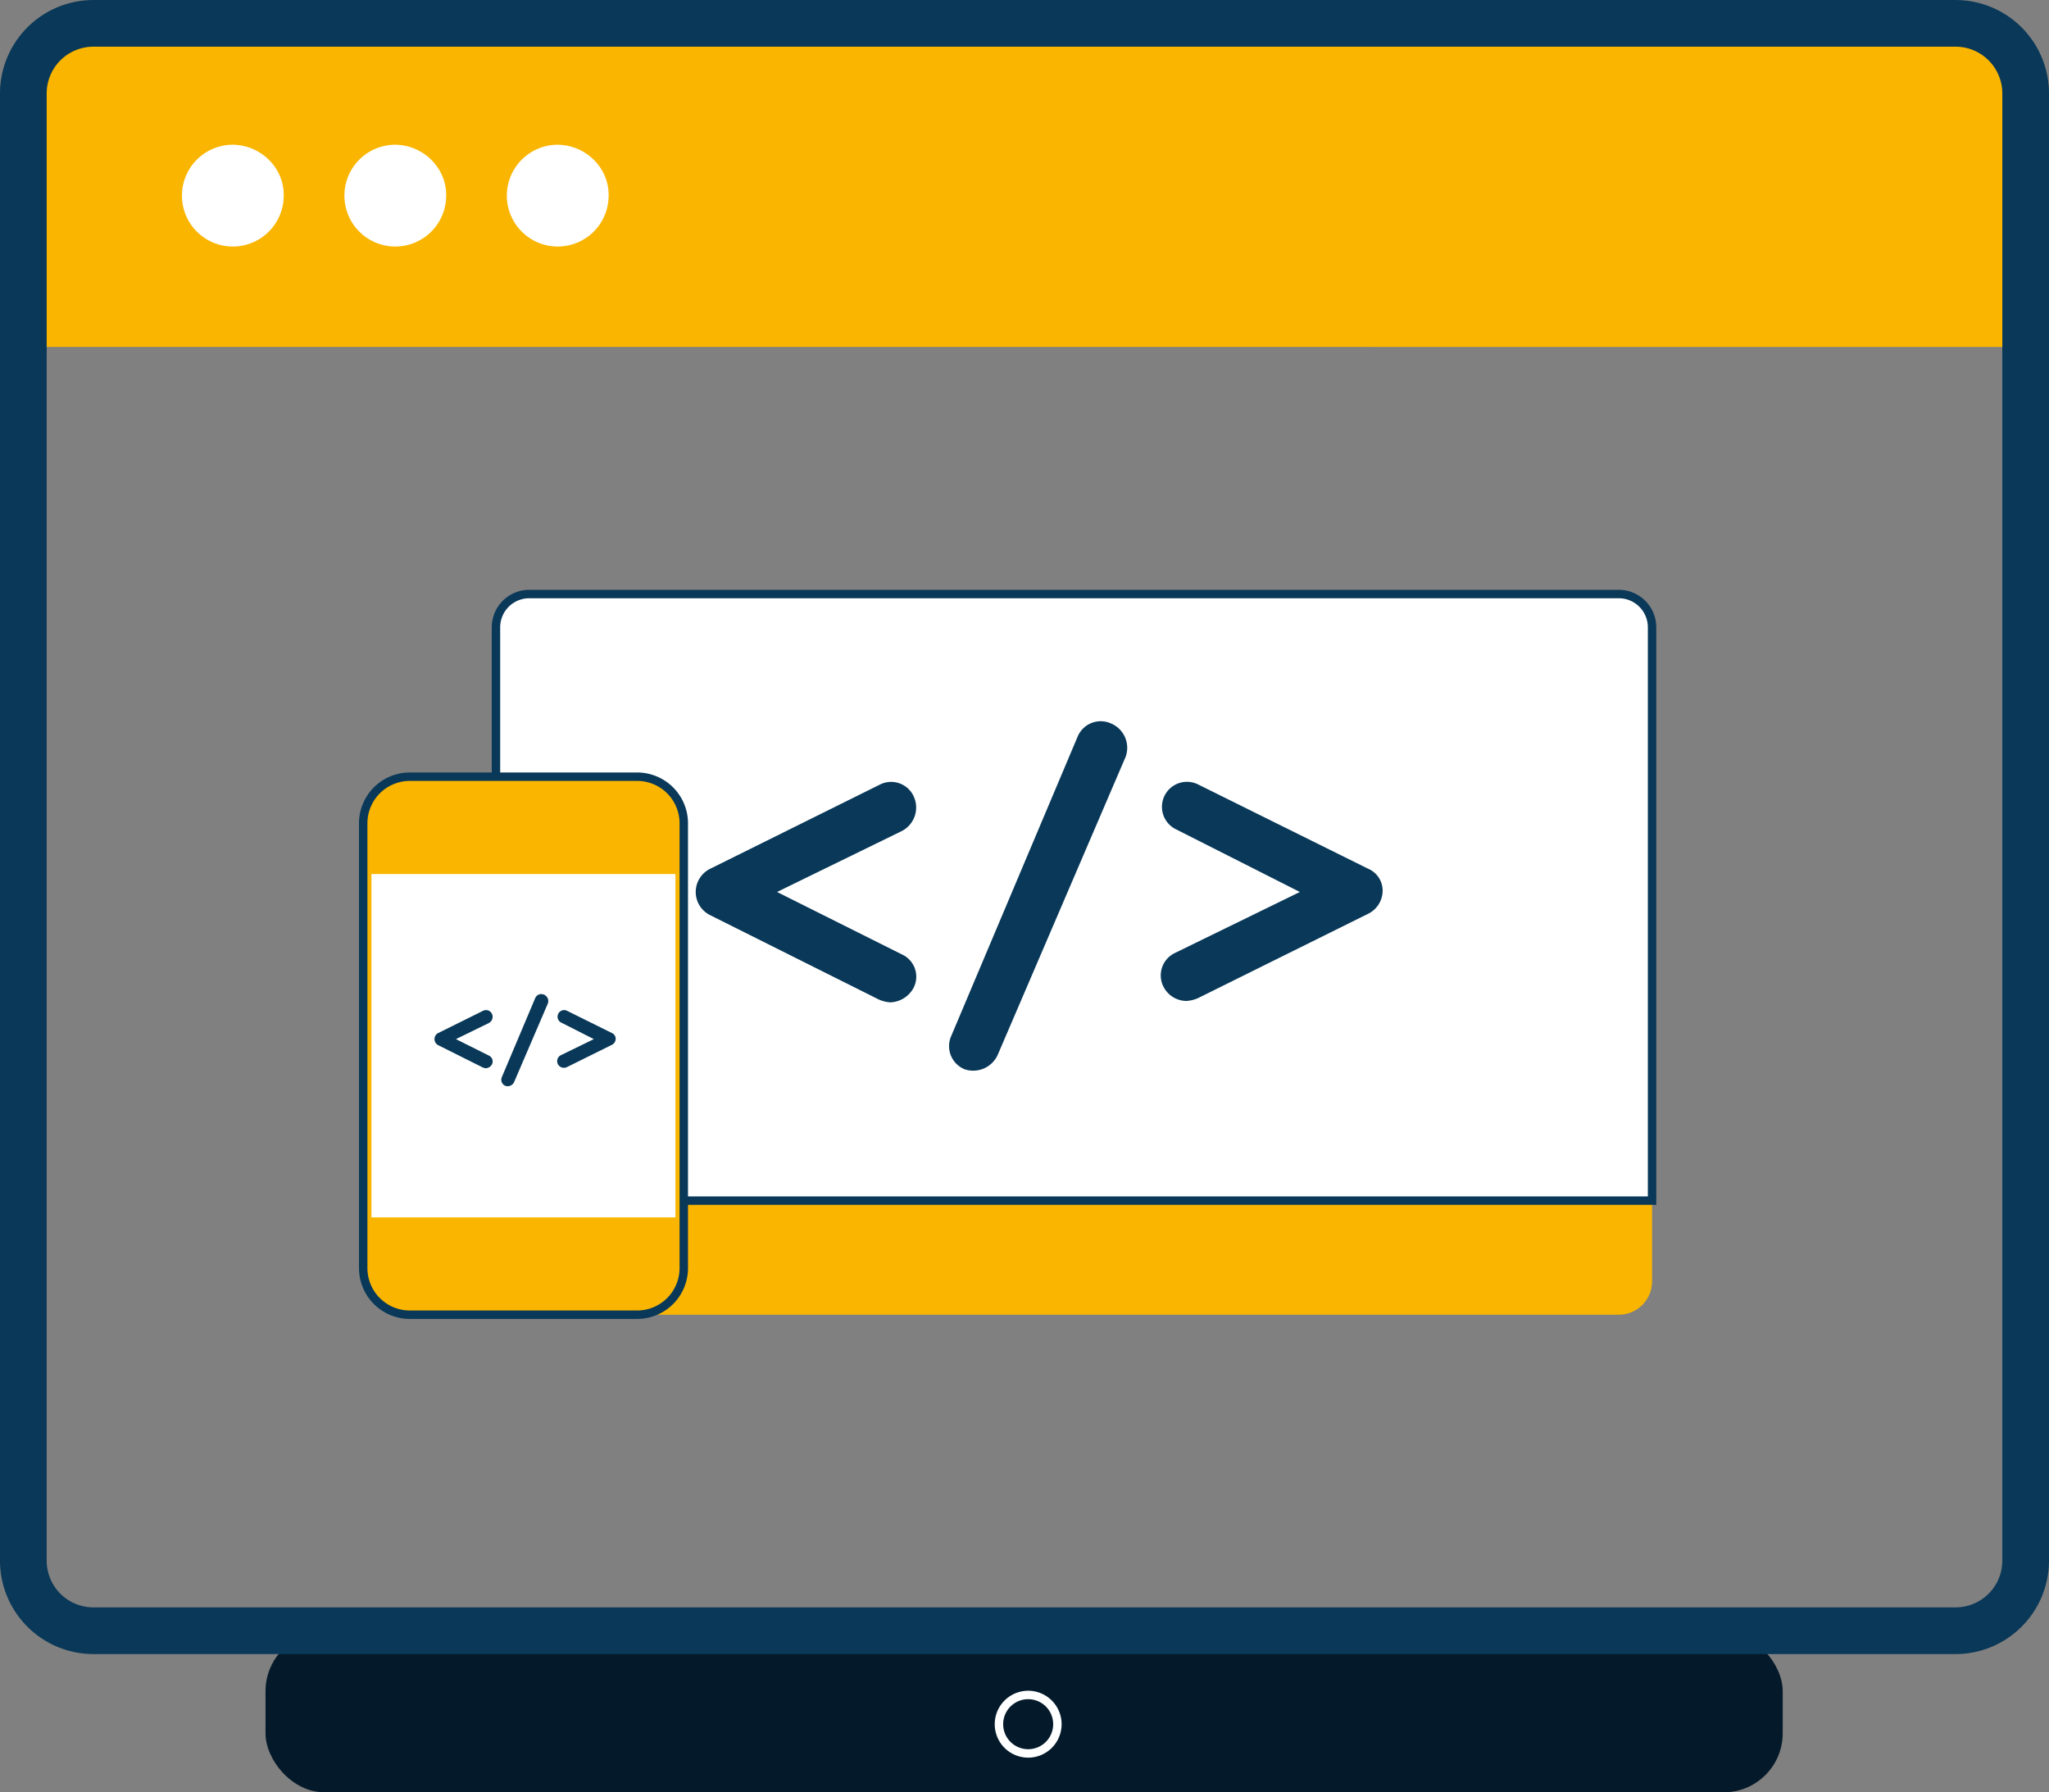 <svg xmlns="http://www.w3.org/2000/svg" width="243.091" height="212.597" viewBox="0 0 243.091 212.597"><rect x="0" y="0" width="243.091" height="212.597" fill="#808080" stroke="none"/><defs><style>.a{fill:#041a2a;}.b,.h{fill:#f9b500;}.c,.i{fill:#093858;}.d,.f{fill:#fff;}.e{fill:none;stroke:#fff;}.f,.h{stroke:#093858;}.g,.i{opacity:0;}</style></defs><g transform="translate(-1478.271 -204.116)"><g transform="translate(1478.271 204.116)"><rect class="a" width="180" height="19" rx="7" transform="translate(31.5 193.597)"></rect><path class="b" d="M279.083,123.983V93.9a8.307,8.307,0,0,0-8.307-8.307H49.837A8.307,8.307,0,0,0,41.53,93.9v30.079Z" transform="translate(-38.326 -82.828)"></path><path class="c" d="M268.545,276.794H47.606A11.089,11.089,0,0,1,36.53,265.718V91.673A11.089,11.089,0,0,1,47.606,80.6H268.545a11.089,11.089,0,0,1,11.076,11.076V265.718A11.089,11.089,0,0,1,268.545,276.794ZM47.606,86.135a5.544,5.544,0,0,0-5.538,5.538V265.718a5.544,5.544,0,0,0,5.538,5.538H268.545a5.544,5.544,0,0,0,5.538-5.538V91.673a5.544,5.544,0,0,0-5.538-5.538Z" transform="translate(-36.53 -80.597)"></path><path class="d" d="M6.037,0a6.178,6.178,0,0,1,4.788,2.359,5.8,5.8,0,0,1,1.249,3.678A6.037,6.037,0,1,1,6.037,0Z" transform="translate(21.586 17.168)"></path><path class="d" d="M6.037,0a6.161,6.161,0,0,1,5.227,3.014,5.736,5.736,0,0,1,.81,3.023A6.037,6.037,0,1,1,6.037,0Z" transform="translate(40.86 17.168)"></path><path class="d" d="M6.037,0a6.178,6.178,0,0,1,4.788,2.359,5.8,5.8,0,0,1,1.249,3.678A6.037,6.037,0,1,1,6.037,0Z" transform="translate(60.132 17.168)"></path><path class="e" d="M3.467,0A3.467,3.467,0,1,1,0,3.467,3.467,3.467,0,0,1,3.467,0Z" transform="translate(118.514 201.049)"></path></g><g transform="translate(1521.361 239.717)"><path class="b" d="M393.267,322.213H264.008a3.95,3.95,0,0,1-3.95-3.95v-77.58a3.95,3.95,0,0,1,3.95-3.949H393.267a3.95,3.95,0,0,1,3.95,3.949v77.58A3.949,3.949,0,0,1,393.267,322.213Z" transform="translate(-244.307 -201.869)"></path><path class="f" d="M397.216,308.679v-68a3.95,3.95,0,0,0-3.95-3.949H264.008a3.95,3.95,0,0,0-3.95,3.949v68Z" transform="translate(-244.307 -201.869)"></path><path class="c" d="M97.019,59.718,76.861,49.726a2.967,2.967,0,1,0-2.584,5.341l14.645,7.408L74.1,69.711a2.944,2.944,0,0,0-1.378,3.963A3.069,3.069,0,0,0,75.482,75.4a4.055,4.055,0,0,0,1.378-.345l20.158-9.993A3.069,3.069,0,0,0,98.741,62.3a2.821,2.821,0,0,0-1.723-2.584Z" transform="translate(22.203 7.726)"></path><path class="c" d="M66.243,51.1a2.944,2.944,0,0,0-3.963-1.378L42.123,59.718a3.067,3.067,0,0,0,0,5.513l19.986,9.993a4.055,4.055,0,0,0,1.378.345,3.276,3.276,0,0,0,2.757-1.723,2.9,2.9,0,0,0-1.378-3.963L50.048,62.475l14.817-7.236A3.142,3.142,0,0,0,66.243,51.1Z" transform="translate(-0.949 7.726)"></path><path class="c" d="M77.064,45.512A2.965,2.965,0,0,0,73.1,47.063L58.112,82.554a2.965,2.965,0,0,0,1.551,3.963,3.19,3.19,0,0,0,3.963-1.723L78.787,49.475a3.128,3.128,0,0,0-1.723-3.963Z" transform="translate(11.662 4.704)"></path><g class="g" transform="translate(-205.283 -240.005)"><path class="c" d="M0,0H10.333V3H0Z" transform="translate(281.738 299.288)"></path><path class="c" d="M0,0H8.4V3H0Z" transform="translate(281.738 307.288)"></path><path class="c" d="M0,0H6.716V3H0Z" transform="translate(281.738 315.288)"></path><path class="c" d="M0,0H4.262V3H0Z" transform="translate(281.738 323.288)"></path></g></g><g transform="translate(1521.361 239.717)"><path class="h" d="M272.621,372.113H245.646a5.529,5.529,0,0,1-5.529-5.529V313.827a5.529,5.529,0,0,1,5.529-5.529h26.975a5.529,5.529,0,0,1,5.529,5.529v52.757A5.529,5.529,0,0,1,272.621,372.113Z" transform="translate(-240.117 -251.77)"></path><path class="d" d="M240.118,322.911h36.068v40.73H240.118Z" transform="translate(-239.139 -254.84)"></path><path class="c" d="M78.911,52.14,73.6,49.505a.782.782,0,0,0-.681,1.408l3.862,1.954-3.907,1.908a.776.776,0,0,0-.363,1.045.809.809,0,0,0,.727.454,1.069,1.069,0,0,0,.363-.091l5.316-2.635a.809.809,0,0,0,.454-.727A.744.744,0,0,0,78.911,52.14Z" transform="translate(-49.419 34.786)"></path><path class="c" d="M47.215,49.869a.776.776,0,0,0-1.045-.363L40.854,52.14a.809.809,0,0,0,0,1.454l5.27,2.635a1.069,1.069,0,0,0,.363.091.864.864,0,0,0,.727-.454.764.764,0,0,0-.363-1.045l-3.907-1.954,3.907-1.908A.829.829,0,0,0,47.215,49.869Z" transform="translate(-31.942 34.786)"></path><path class="c" d="M62.913,45.315a.782.782,0,0,0-1.045.409l-3.953,9.359a.782.782,0,0,0,.409,1.045.841.841,0,0,0,1.045-.454l4-9.314a.825.825,0,0,0-.454-1.045Z" transform="translate(-41.462 37.067)"></path><path class="i" d="M0,0H6.895V1.969H0Z" transform="translate(15.719 79.574)"></path><path class="i" d="M0,0H5.6V1.969H0Z" transform="translate(15.719 84.826)"></path><path class="i" d="M0,0H4.481V1.969H0Z" transform="translate(15.719 90.078)"></path><path class="i" d="M0,0H2.844V1.969H0Z" transform="translate(15.719 95.329)"></path></g></g></svg>